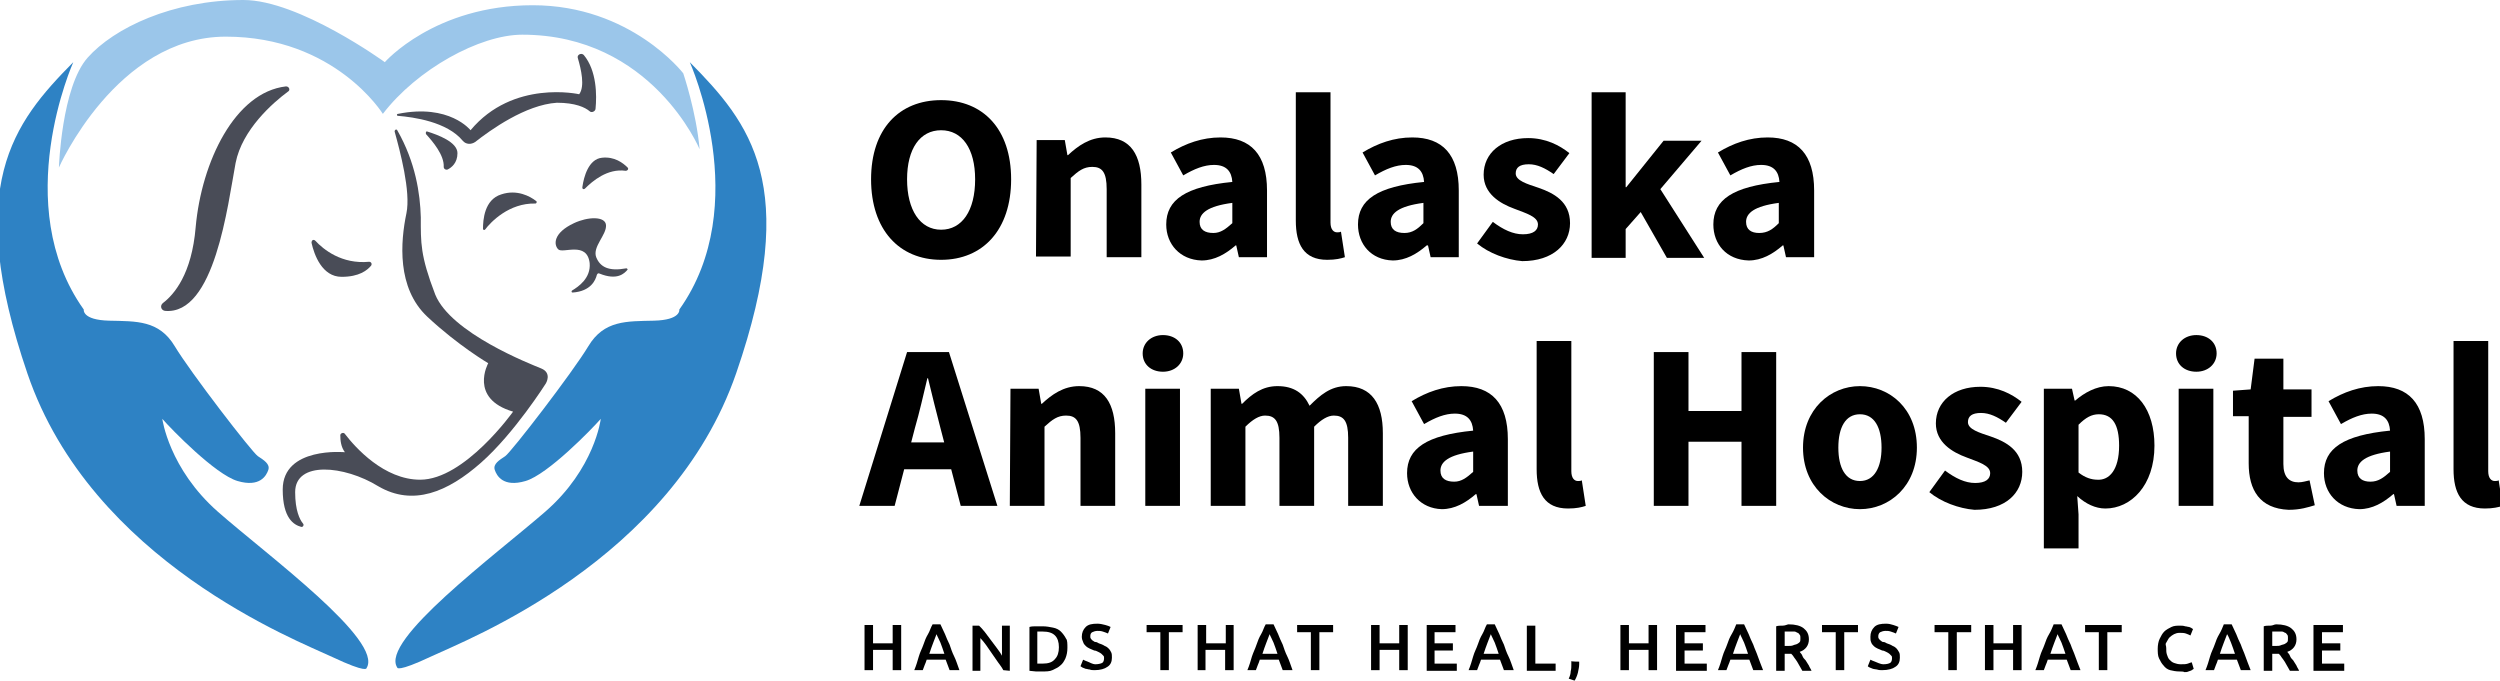 <?xml version="1.0" encoding="utf-8"?>
<!-- Generator: Adobe Illustrator 26.0.1, SVG Export Plug-In . SVG Version: 6.00 Build 0)  -->
<svg version="1.1" id="Layer_1" xmlns="http://www.w3.org/2000/svg" xmlns:xlink="http://www.w3.org/1999/xlink" x="0px" y="0px"
	 viewBox="0 0 382 104" style="enable-background:new 0 0 382 104;" xml:space="preserve">
<style type="text/css">
	.st0{fill:#2E82C4;}
	.st1{fill:#9BC6EA;}
	.st2{fill:#494C57;}
</style>
<g>
	<g>
		<path d="M136.4,95.5h1.3v6.9h-1.3v-3.1h-3v3.1h-1.3v-6.9h1.3v2.8h3V95.5z"/>
		<path d="M145.1,102.4c-0.1-0.3-0.2-0.5-0.3-0.8c-0.1-0.3-0.2-0.5-0.3-0.8h-2.9c-0.1,0.3-0.2,0.6-0.3,0.8c-0.1,0.3-0.2,0.5-0.3,0.8
			h-1.3c0.3-0.7,0.5-1.4,0.7-2.1s0.5-1.2,0.7-1.8c0.2-0.6,0.4-1.1,0.7-1.6s0.4-1,0.7-1.5h1.2c0.2,0.5,0.5,1,0.7,1.5
			c0.2,0.5,0.4,1,0.7,1.6c0.2,0.6,0.4,1.2,0.7,1.8s0.5,1.3,0.8,2.1C146.5,102.4,145.1,102.4,145.1,102.4z M143.1,96.9
			c-0.1,0.3-0.3,0.8-0.5,1.3c-0.2,0.5-0.4,1.1-0.6,1.7h2.3c-0.2-0.6-0.4-1.2-0.6-1.7S143.2,97.2,143.1,96.9z"/>
		<path d="M153.3,102.4c-0.2-0.4-0.5-0.8-0.8-1.2c-0.3-0.4-0.6-0.9-0.9-1.3c-0.3-0.4-0.6-0.9-0.9-1.3c-0.3-0.4-0.6-0.8-0.9-1.1v5
			h-1.2v-6.9h1c0.3,0.3,0.6,0.6,0.9,1c0.3,0.4,0.6,0.8,0.9,1.2s0.6,0.8,0.9,1.2s0.6,0.8,0.8,1.2v-4.6h1.2v6.9L153.3,102.4
			L153.3,102.4z"/>
		<path d="M163.1,99c0,0.6-0.1,1.1-0.3,1.6c-0.2,0.4-0.4,0.8-0.8,1.1c-0.3,0.3-0.8,0.5-1.2,0.7s-1,0.2-1.6,0.2c-0.3,0-0.6,0-0.9,0
			s-0.7-0.1-1-0.1v-6.7c0.3-0.1,0.7-0.1,1-0.1s0.7,0,1,0c0.6,0,1.1,0.1,1.6,0.2s0.9,0.3,1.2,0.6s0.6,0.7,0.8,1.1
			C163.1,97.8,163.1,98.4,163.1,99z M158.5,101.4c0.1,0,0.2,0,0.3,0c0.1,0,0.3,0,0.5,0c0.9,0,1.5-0.2,1.9-0.7c0.4-0.4,0.6-1,0.6-1.8
			c0-0.8-0.2-1.4-0.6-1.8s-1-0.6-1.9-0.6c-0.4,0-0.6,0-0.8,0L158.5,101.4L158.5,101.4z"/>
		<path d="M167.4,101.5c0.4,0,0.8-0.1,1-0.2s0.3-0.4,0.3-0.7c0-0.2,0-0.3-0.1-0.4c-0.1-0.1-0.2-0.2-0.3-0.3s-0.3-0.2-0.5-0.3
			c-0.2-0.1-0.4-0.2-0.6-0.2c-0.2-0.1-0.5-0.2-0.7-0.3c-0.2-0.1-0.4-0.2-0.6-0.4s-0.3-0.3-0.4-0.6c-0.1-0.2-0.2-0.5-0.2-0.8
			c0-0.6,0.2-1.1,0.6-1.5c0.4-0.4,1-0.5,1.8-0.5c0.4,0,0.8,0.1,1.2,0.2s0.6,0.2,0.8,0.3l-0.4,1c-0.2-0.1-0.5-0.2-0.8-0.3
			s-0.6-0.1-0.8-0.1c-0.3,0-0.6,0.1-0.8,0.2c-0.2,0.1-0.3,0.3-0.3,0.6c0,0.2,0,0.3,0.1,0.4s0.1,0.2,0.3,0.3s0.2,0.2,0.4,0.2
			s0.3,0.1,0.5,0.2c0.3,0.1,0.6,0.2,0.9,0.4c0.3,0.1,0.5,0.3,0.6,0.4c0.2,0.2,0.3,0.4,0.4,0.6c0.1,0.2,0.1,0.5,0.1,0.8
			c0,0.6-0.2,1.1-0.7,1.4c-0.4,0.3-1.1,0.5-1.9,0.5c-0.3,0-0.6,0-0.8-0.1c-0.2,0-0.4-0.1-0.6-0.1c-0.2-0.1-0.3-0.1-0.5-0.2
			c-0.1-0.1-0.2-0.1-0.3-0.2l0.4-1c0.2,0.1,0.4,0.2,0.7,0.3S166.9,101.5,167.4,101.5z"/>
		<path d="M180.7,95.5v1.1h-2.1v5.8h-1.3v-5.8h-2.1v-1.1C175.2,95.5,180.7,95.5,180.7,95.5z"/>
		<path d="M187.2,95.5h1.3v6.9h-1.3v-3.1h-3v3.1H183v-6.9h1.3v2.8h3V95.5z"/>
		<path d="M196,102.4c-0.1-0.3-0.2-0.5-0.3-0.8s-0.2-0.5-0.3-0.8h-2.9c-0.1,0.3-0.2,0.6-0.3,0.8c-0.1,0.3-0.2,0.5-0.3,0.8h-1.3
			c0.3-0.7,0.5-1.4,0.7-2.1c0.2-0.6,0.5-1.2,0.7-1.8c0.2-0.6,0.4-1.1,0.7-1.6s0.4-1,0.7-1.5h1.2c0.2,0.5,0.5,1,0.7,1.5
			s0.4,1,0.7,1.6c0.2,0.6,0.4,1.2,0.7,1.8s0.5,1.3,0.8,2.1C197.4,102.4,196,102.4,196,102.4z M194,96.9c-0.1,0.3-0.3,0.8-0.5,1.3
			c-0.2,0.5-0.4,1.1-0.6,1.7h2.3c-0.2-0.6-0.4-1.2-0.6-1.7S194.1,97.2,194,96.9z"/>
		<path d="M203.7,95.5v1.1h-2.1v5.8h-1.3v-5.8h-2.1v-1.1C198.2,95.5,203.7,95.5,203.7,95.5z"/>
		<path d="M213.8,95.5h1.3v6.9h-1.3v-3.1h-3v3.1h-1.3v-6.9h1.3v2.8h3V95.5z"/>
		<path d="M218,102.4v-6.9h4.4v1.1h-3.2v1.7h2.8v1.1h-2.8v2h3.4v1.1H218z"/>
		<path d="M229.8,102.4c-0.1-0.3-0.2-0.5-0.3-0.8s-0.2-0.5-0.3-0.8h-2.9c-0.1,0.3-0.2,0.6-0.3,0.8c-0.1,0.3-0.2,0.5-0.3,0.8h-1.3
			c0.3-0.7,0.5-1.4,0.7-2.1s0.5-1.2,0.7-1.8c0.2-0.6,0.4-1.1,0.7-1.6s0.4-1,0.7-1.5h1.2c0.2,0.5,0.5,1,0.7,1.5s0.4,1,0.7,1.6
			c0.2,0.6,0.4,1.2,0.7,1.8s0.5,1.3,0.8,2.1C231.2,102.4,229.8,102.4,229.8,102.4z M227.8,96.9c-0.1,0.3-0.3,0.8-0.5,1.3
			c-0.2,0.5-0.4,1.1-0.6,1.7h2.3c-0.2-0.6-0.4-1.2-0.6-1.7S227.9,97.2,227.8,96.9z"/>
		<path d="M237.7,101.4v1.1h-4.4v-6.9h1.3v5.8C234.6,101.4,237.7,101.4,237.7,101.4z"/>
		<path d="M241.3,101.1c0,0.1,0,0.2,0,0.2s0,0.1,0,0.2c0,0.4-0.1,0.8-0.2,1.3c-0.1,0.4-0.3,0.9-0.5,1.2l-0.9-0.3
			c0.2-0.4,0.3-0.8,0.3-1.1c0.1-0.4,0.1-0.7,0.1-1c0-0.1,0-0.2,0-0.3s0-0.2,0-0.3C240,101.1,241.3,101.1,241.3,101.1z"/>
		<path d="M251.9,95.5h1.3v6.9h-1.3v-3.1h-3v3.1h-1.3v-6.9h1.3v2.8h3V95.5z"/>
		<path d="M256.1,102.4v-6.9h4.5v1.1h-3.2v1.7h2.8v1.1h-2.8v2h3.4v1.1H256.1z"/>
		<path d="M267.9,102.4c-0.1-0.3-0.2-0.5-0.3-0.8s-0.2-0.5-0.3-0.8h-2.9c-0.1,0.3-0.2,0.6-0.3,0.8c-0.1,0.3-0.2,0.5-0.3,0.8h-1.3
			c0.3-0.7,0.5-1.4,0.7-2.1s0.5-1.2,0.7-1.8s0.4-1.1,0.7-1.6s0.5-1,0.7-1.5h1.2c0.2,0.5,0.5,1,0.7,1.5s0.4,1,0.7,1.6
			c0.2,0.6,0.5,1.2,0.7,1.8s0.5,1.3,0.8,2.1C269.3,102.4,267.9,102.4,267.9,102.4z M265.9,96.9c-0.1,0.3-0.3,0.8-0.5,1.3
			c-0.2,0.5-0.4,1.1-0.6,1.7h2.3c-0.2-0.6-0.4-1.2-0.6-1.7S266,97.2,265.9,96.9z"/>
		<path d="M273.3,95.4c1,0,1.8,0.2,2.3,0.6s0.8,0.9,0.8,1.7c0,0.9-0.5,1.6-1.4,1.9c0.1,0.2,0.3,0.3,0.4,0.6s0.3,0.5,0.5,0.7
			c0.2,0.3,0.3,0.5,0.5,0.8c0.1,0.3,0.3,0.5,0.4,0.8h-1.4c-0.1-0.2-0.3-0.5-0.4-0.7s-0.3-0.5-0.4-0.7c-0.1-0.2-0.3-0.4-0.5-0.7
			c-0.1-0.2-0.3-0.4-0.4-0.5c-0.1,0-0.2,0-0.2,0c-0.1,0-0.1,0-0.2,0h-0.6v2.6h-1.3v-6.8c0.3-0.1,0.6-0.1,1-0.1
			S273.1,95.4,273.3,95.4z M273.4,96.5c-0.3,0-0.5,0-0.7,0v2.2h0.5c0.3,0,0.6,0,0.8-0.1s0.4-0.1,0.6-0.2c0.2-0.1,0.3-0.2,0.4-0.3
			s0.1-0.3,0.1-0.6c0-0.2,0-0.4-0.1-0.5s-0.2-0.3-0.3-0.3s-0.3-0.2-0.5-0.2C273.9,96.5,273.7,96.5,273.4,96.5z"/>
		<path d="M283.9,95.5v1.1h-2.1v5.8h-1.3v-5.8h-2.1v-1.1C278.4,95.5,283.9,95.5,283.9,95.5z"/>
		<path d="M287.8,101.5c0.5,0,0.8-0.1,1-0.2s0.3-0.4,0.3-0.7c0-0.2,0-0.3-0.1-0.4s-0.2-0.2-0.3-0.3c-0.1-0.1-0.3-0.2-0.5-0.3
			s-0.4-0.2-0.6-0.2c-0.2-0.1-0.5-0.2-0.7-0.3s-0.4-0.2-0.6-0.4s-0.3-0.3-0.4-0.6c-0.1-0.2-0.1-0.5-0.1-0.8c0-0.6,0.2-1.1,0.6-1.5
			s1-0.5,1.8-0.5c0.4,0,0.8,0.1,1.1,0.2c0.3,0.1,0.6,0.2,0.8,0.3l-0.4,1c-0.2-0.1-0.5-0.2-0.8-0.3c-0.3-0.1-0.5-0.1-0.8-0.1
			c-0.3,0-0.6,0.1-0.8,0.2S287,97,287,97.2c0,0.2,0,0.3,0.1,0.4c0.1,0.1,0.1,0.2,0.3,0.3c0.1,0.1,0.2,0.2,0.4,0.2s0.3,0.1,0.5,0.2
			c0.3,0.1,0.6,0.2,0.9,0.4c0.3,0.1,0.5,0.3,0.6,0.4s0.3,0.4,0.4,0.6c0.1,0.2,0.1,0.5,0.1,0.8c0,0.6-0.2,1.1-0.7,1.4
			c-0.4,0.3-1.1,0.5-2,0.5c-0.3,0-0.5,0-0.8-0.1c-0.2,0-0.5-0.1-0.6-0.1c-0.2-0.1-0.3-0.1-0.5-0.2s-0.2-0.1-0.3-0.2l0.4-1
			c0.2,0.1,0.4,0.2,0.7,0.3S287.3,101.5,287.8,101.5z"/>
		<path d="M301.2,95.5v1.1H299v5.8h-1.3v-5.8h-2.1v-1.1C295.6,95.5,301.2,95.5,301.2,95.5z"/>
		<path d="M307.6,95.5h1.3v6.9h-1.3v-3.1h-3v3.1h-1.3v-6.9h1.3v2.8h3V95.5z"/>
		<path d="M316.4,102.4c-0.1-0.3-0.2-0.5-0.3-0.8s-0.2-0.5-0.3-0.8h-2.9c-0.1,0.3-0.2,0.6-0.3,0.8c-0.1,0.3-0.2,0.5-0.3,0.8H311
			c0.3-0.7,0.5-1.4,0.7-2.1s0.5-1.2,0.7-1.8s0.4-1.1,0.7-1.6s0.5-1,0.7-1.5h1.2c0.2,0.5,0.5,1,0.7,1.5s0.4,1,0.7,1.6
			c0.2,0.6,0.5,1.2,0.7,1.8s0.5,1.3,0.8,2.1C317.8,102.4,316.4,102.4,316.4,102.4z M314.4,96.9c-0.1,0.3-0.3,0.8-0.5,1.3
			c-0.2,0.5-0.4,1.1-0.6,1.7h2.3c-0.2-0.6-0.4-1.2-0.6-1.7S314.5,97.2,314.4,96.9z"/>
		<path d="M324.2,95.5v1.1H322v5.8h-1.3v-5.8h-2.1v-1.1C318.6,95.5,324.2,95.5,324.2,95.5z"/>
		<path d="M333,102.6c-0.5,0-1-0.1-1.4-0.2s-0.8-0.4-1-0.7c-0.3-0.3-0.5-0.7-0.7-1.1s-0.2-1-0.2-1.5s0.1-1.1,0.3-1.5
			s0.4-0.8,0.7-1.1c0.3-0.3,0.7-0.5,1.1-0.7c0.4-0.2,0.9-0.2,1.3-0.2c0.3,0,0.5,0,0.8,0.1c0.2,0,0.4,0.1,0.6,0.1
			c0.2,0.1,0.3,0.1,0.4,0.2s0.2,0.1,0.2,0.1l-0.4,1c-0.2-0.1-0.4-0.2-0.7-0.3c-0.3-0.1-0.6-0.1-1-0.1c-0.3,0-0.6,0.1-0.8,0.2
			s-0.5,0.3-0.7,0.5c-0.2,0.2-0.3,0.5-0.5,0.8S331,98.6,331,99c0,0.4,0,0.7,0.1,1c0.1,0.3,0.2,0.6,0.4,0.8c0.2,0.2,0.4,0.4,0.7,0.5
			c0.3,0.1,0.6,0.2,1,0.2c0.5,0,0.8,0,1.1-0.1s0.5-0.2,0.6-0.2l0.3,1c-0.1,0.1-0.2,0.1-0.3,0.2c-0.1,0.1-0.3,0.1-0.5,0.2
			s-0.4,0.1-0.6,0.1C333.6,102.6,333.3,102.6,333,102.6z"/>
		<path d="M342.4,102.4c-0.1-0.3-0.2-0.5-0.3-0.8s-0.2-0.5-0.3-0.8h-2.9c-0.1,0.3-0.2,0.6-0.3,0.8c-0.1,0.3-0.2,0.5-0.3,0.8H337
			c0.3-0.7,0.5-1.4,0.7-2.1s0.5-1.2,0.7-1.8s0.4-1.1,0.7-1.6s0.5-1,0.7-1.5h1.2c0.2,0.5,0.5,1,0.7,1.5s0.4,1,0.7,1.6
			c0.2,0.6,0.5,1.2,0.7,1.8s0.5,1.3,0.8,2.1C343.7,102.4,342.4,102.4,342.4,102.4z M340.3,96.9c-0.1,0.3-0.3,0.8-0.5,1.3
			c-0.2,0.5-0.4,1.1-0.6,1.7h2.3c-0.2-0.6-0.4-1.2-0.6-1.7S340.5,97.2,340.3,96.9z"/>
		<path d="M347.8,95.4c1,0,1.8,0.2,2.3,0.6s0.8,0.9,0.8,1.7c0,0.9-0.5,1.6-1.4,1.9c0.1,0.2,0.3,0.3,0.4,0.6s0.3,0.5,0.5,0.7
			c0.2,0.3,0.3,0.5,0.5,0.8c0.1,0.3,0.3,0.5,0.4,0.8h-1.4c-0.1-0.2-0.3-0.5-0.4-0.7s-0.3-0.5-0.4-0.7c-0.1-0.2-0.3-0.4-0.5-0.7
			c-0.1-0.2-0.3-0.4-0.4-0.5c-0.1,0-0.2,0-0.2,0c-0.1,0-0.1,0-0.2,0h-0.6v2.6h-1.3v-6.8c0.3-0.1,0.6-0.1,1-0.1
			S347.5,95.4,347.8,95.4z M347.9,96.5c-0.3,0-0.5,0-0.7,0v2.2h0.5c0.3,0,0.6,0,0.8-0.1s0.4-0.1,0.6-0.2c0.2-0.1,0.3-0.2,0.4-0.3
			s0.1-0.3,0.1-0.6c0-0.2,0-0.4-0.1-0.5s-0.2-0.3-0.3-0.3s-0.3-0.2-0.5-0.2C348.3,96.5,348.1,96.5,347.9,96.5z"/>
		<path d="M353.5,102.4v-6.9h4.5v1.1h-3.2v1.7h2.8v1.1h-2.8v2h3.4v1.1H353.5z"/>
	</g>
	<g>
		<path d="M133.1,27.4c0-7.7,4.3-12.1,10.7-12.1s10.7,4.4,10.7,12.1c0,7.7-4.3,12.3-10.7,12.3S133.1,35.1,133.1,27.4z M149,27.4
			c0-4.7-2-7.5-5.2-7.5s-5.2,2.8-5.2,7.5s2,7.7,5.2,7.7S149,32.2,149,27.4z"/>
		<path d="M158.4,21.4h4.3l0.4,2.3h0.1c1.5-1.4,3.3-2.7,5.7-2.7c3.9,0,5.5,2.7,5.5,7.2v11.1h-5.3V28.9c0-2.6-0.7-3.4-2.2-3.4
			c-1.3,0-2.1,0.6-3.3,1.7v12h-5.3L158.4,21.4L158.4,21.4z"/>
		<path d="M178.2,34.3c0-3.8,3-5.8,10.1-6.5c-0.1-1.6-0.9-2.6-2.8-2.6c-1.5,0-3,0.6-4.7,1.6l-1.9-3.5c2.3-1.4,4.8-2.3,7.6-2.3
			c4.6,0,7.1,2.6,7.1,8.1v10.2h-4.3l-0.4-1.8h-0.1c-1.5,1.3-3.2,2.3-5.2,2.3C180.3,39.7,178.2,37.3,178.2,34.3z M188.3,34.1V31
			c-3.8,0.5-5,1.6-5,2.9c0,1.2,0.8,1.7,2.1,1.7C186.5,35.6,187.3,35,188.3,34.1z"/>
		<path d="M198,33.7V14.1h5.3v19.9c0,1.1,0.5,1.5,1,1.5c0.2,0,0.4,0,0.6-0.1l0.6,3.9c-0.6,0.2-1.4,0.4-2.7,0.4
			C199.2,39.7,198,37.3,198,33.7z"/>
		<path d="M207.5,34.3c0-3.8,3-5.8,10.1-6.5c-0.1-1.6-0.9-2.6-2.8-2.6c-1.5,0-3,0.6-4.7,1.6l-1.9-3.5c2.3-1.4,4.8-2.3,7.6-2.3
			c4.6,0,7.1,2.6,7.1,8.1v10.2h-4.3l-0.4-1.8H218c-1.5,1.3-3.2,2.3-5.2,2.3C209.5,39.7,207.5,37.3,207.5,34.3z M217.5,34.1V31
			c-3.8,0.5-5,1.6-5,2.9c0,1.2,0.8,1.7,2.1,1.7C215.8,35.6,216.6,35,217.5,34.1z"/>
		<path d="M225.7,37.2l2.4-3.3c1.6,1.2,3.1,1.9,4.6,1.9c1.6,0,2.3-0.6,2.3-1.5c0-1.2-1.8-1.7-3.6-2.4c-2.2-0.8-4.7-2.3-4.7-5.2
			c0-3.3,2.7-5.6,6.8-5.6c2.7,0,4.8,1.1,6.3,2.3l-2.4,3.2c-1.3-0.9-2.5-1.5-3.8-1.5c-1.4,0-2,0.5-2,1.4c0,1.1,1.7,1.6,3.5,2.2
			c2.3,0.8,4.8,2.1,4.8,5.4c0,3.2-2.6,5.8-7.3,5.8C230.2,39.7,227.5,38.7,225.7,37.2z"/>
		<path d="M243.2,14.1h5.2v14.5h0.1l5.7-7.1h5.8l-6.3,7.4l6.7,10.5h-5.7l-4-7l-2.3,2.6v4.4h-5.2L243.2,14.1L243.2,14.1z"/>
		<path d="M261.8,34.3c0-3.8,3-5.8,10.1-6.5c-0.1-1.6-0.9-2.6-2.8-2.6c-1.5,0-3,0.6-4.7,1.6l-1.9-3.5c2.3-1.4,4.8-2.3,7.6-2.3
			c4.6,0,7.1,2.6,7.1,8.1v10.2h-4.3l-0.4-1.8h-0.1c-1.5,1.3-3.2,2.3-5.2,2.3C263.8,39.7,261.8,37.3,261.8,34.3z M271.8,34.1V31
			c-3.8,0.5-5,1.6-5,2.9c0,1.2,0.8,1.7,2,1.7C270.1,35.6,270.9,35,271.8,34.1z"/>
		<path d="M138.6,53.8h6.4l7.4,23.5h-5.6l-3.1-11.9c-0.6-2.3-1.3-5.1-1.9-7.6h-0.1c-0.6,2.5-1.2,5.2-1.9,7.6l-3.1,11.9h-5.4
			L138.6,53.8z M136.1,67.6h11.3v4.1h-11.3V67.6z"/>
		<path d="M154.4,59.4h4.3l0.4,2.3h0.1c1.5-1.4,3.3-2.7,5.7-2.7c3.9,0,5.5,2.7,5.5,7.2v11.1h-5.3V66.9c0-2.6-0.7-3.4-2.2-3.4
			c-1.3,0-2.1,0.6-3.3,1.7v12.1h-5.3L154.4,59.4L154.4,59.4z"/>
		<path d="M174.6,54c0-1.6,1.3-2.8,3.1-2.8s3.1,1.1,3.1,2.8c0,1.6-1.3,2.8-3.1,2.8S174.6,55.7,174.6,54z M175,59.4h5.3v17.9H175
			V59.4z"/>
		<path d="M185,59.4h4.3l0.4,2.3h0.1c1.5-1.5,3.1-2.7,5.4-2.7c2.5,0,4,1.1,4.9,3c1.6-1.6,3.2-3,5.6-3c3.9,0,5.6,2.7,5.6,7.2v11.1
			h-5.3V66.9c0-2.6-0.7-3.4-2.2-3.4c-0.9,0-1.9,0.6-3,1.7v12.1h-5.3V66.9c0-2.6-0.7-3.4-2.2-3.4c-0.9,0-1.9,0.6-3,1.7v12.1H185
			L185,59.4L185,59.4z"/>
		<path d="M215,72.3c0-3.8,3-5.8,10.1-6.5c-0.1-1.6-0.9-2.6-2.8-2.6c-1.5,0-3,0.6-4.7,1.6l-1.9-3.5c2.3-1.4,4.8-2.3,7.6-2.3
			c4.6,0,7.1,2.6,7.1,8.1v10.2H226l-0.4-1.8h-0.1c-1.5,1.3-3.2,2.3-5.2,2.3C217.1,77.7,215,75.3,215,72.3z M225.1,72.1V69
			c-3.8,0.5-5,1.6-5,2.9c0,1.2,0.8,1.7,2.1,1.7C223.3,73.6,224.1,73,225.1,72.1z"/>
		<path d="M234.8,71.7V52.1h5.3v19.9c0,1.1,0.5,1.5,1,1.5c0.2,0,0.4,0,0.6-0.1l0.6,3.9c-0.6,0.2-1.4,0.4-2.7,0.4
			C236,77.7,234.8,75.3,234.8,71.7z"/>
		<path d="M252.7,53.8h5.3v9h8.1v-9h5.3v23.5h-5.3v-9.8H258v9.8h-5.3V53.8z"/>
		<path d="M275.5,68.4c0-5.9,4.2-9.4,8.7-9.4s8.7,3.4,8.7,9.4c0,5.9-4.2,9.4-8.7,9.4S275.5,74.3,275.5,68.4z M287.5,68.4
			c0-3.1-1.1-5.1-3.3-5.1s-3.3,2-3.3,5.1s1.1,5.1,3.3,5.1S287.5,71.4,287.5,68.4z"/>
		<path d="M294.8,75.2l2.4-3.3c1.6,1.2,3.1,1.9,4.6,1.9c1.6,0,2.3-0.6,2.3-1.5c0-1.2-1.8-1.7-3.6-2.4c-2.2-0.8-4.7-2.3-4.7-5.2
			c0-3.3,2.7-5.6,6.8-5.6c2.7,0,4.8,1.1,6.3,2.3l-2.4,3.2c-1.3-0.9-2.5-1.5-3.8-1.5c-1.4,0-2,0.5-2,1.4c0,1.1,1.7,1.6,3.5,2.2
			c2.3,0.8,4.8,2.1,4.8,5.4c0,3.2-2.5,5.8-7.3,5.8C299.3,77.7,296.6,76.7,294.8,75.2z"/>
		<path d="M312.3,59.4h4.3l0.4,1.8h0.1c1.4-1.2,3.2-2.2,5.1-2.2c4.3,0,7,3.6,7,9.1c0,6.1-3.6,9.6-7.5,9.6c-1.5,0-3-0.7-4.3-1.9
			l0.2,2.8v5.2h-5.3L312.3,59.4L312.3,59.4z M323.8,68.1c0-3.2-1-4.8-3.1-4.8c-1.1,0-2,0.5-3.1,1.6v7.3c1,0.8,2,1.1,2.9,1.1
			C322.3,73.4,323.8,71.8,323.8,68.1z"/>
		<path d="M332.5,54c0-1.6,1.3-2.8,3.1-2.8c1.8,0,3.1,1.1,3.1,2.8c0,1.6-1.3,2.8-3.1,2.8C333.8,56.8,332.5,55.7,332.5,54z
			 M332.9,59.4h5.3v17.9h-5.3V59.4z"/>
		<path d="M343.6,70.8v-7.2h-2.4v-3.9l2.7-0.2l0.6-4.7h4.4v4.7h4.3v4.2h-4.3v7.2c0,2,0.9,2.8,2.3,2.8c0.6,0,1.2-0.2,1.7-0.3l0.8,3.8
			c-1,0.3-2.2,0.7-4,0.7C345.3,77.7,343.6,74.9,343.6,70.8z"/>
		<path d="M355.1,72.3c0-3.8,3-5.8,10.1-6.5c-0.1-1.6-0.9-2.6-2.8-2.6c-1.5,0-3,0.6-4.7,1.6l-1.9-3.5c2.3-1.4,4.8-2.3,7.6-2.3
			c4.6,0,7.1,2.6,7.1,8.1v10.2h-4.3l-0.4-1.8h-0.1c-1.5,1.3-3.2,2.3-5.2,2.3C357.2,77.7,355.1,75.3,355.1,72.3z M365.2,72.1V69
			c-3.8,0.5-5,1.6-5,2.9c0,1.2,0.8,1.7,2,1.7C363.4,73.6,364.2,73,365.2,72.1z"/>
		<path d="M374.9,71.7V52.1h5.3v19.9c0,1.1,0.5,1.5,1,1.5c0.2,0,0.4,0,0.6-0.1l0.6,3.9c-0.6,0.2-1.5,0.4-2.7,0.4
			C376.1,77.7,374.9,75.3,374.9,71.7z"/>
	</g>
	<path class="st0" d="M11.2,9.5c0,0-9.8,21.8,1.6,37.8c0,0-0.3,1.6,3.9,1.7c4.1,0.1,7.6-0.1,10,3.9c2.4,4,11.8,16.2,12.7,16.8
		s1.9,1.2,1.6,2.1s-1.3,2.7-4.7,1.7c-3.4-1-10.1-7.9-11.5-9.5c0,0,1,7.6,8.5,14.2S58.7,97.9,56,102.1c0,0,0.1,0.8-5.2-1.7
		S14,85.8,4.2,57.1S2,18.8,11.2,9.5z"/>
	<path class="st0" d="M105.4,9.5c0,0,9.8,21.8-1.6,37.8c0,0,0.3,1.6-3.9,1.7c-4.1,0.1-7.6-0.1-10,3.9c-2.4,4-11.8,16.2-12.7,16.8
		s-1.9,1.2-1.6,2.1s1.3,2.7,4.7,1.7c3.4-1,10.1-7.9,11.5-9.5c0,0-0.9,7.6-8.5,14.2S58,97.9,60.7,102c0,0-0.1,0.8,5.2-1.7
		s36.7-14.6,46.6-43.3S114.6,18.8,105.4,9.5z"/>
	<path class="st1" d="M58.5,17.4c0,0-7.3-11.8-24-11.8S9,25.6,9,25.6s0.4-12.3,4.4-16.8s12.9-8.8,23.8-8.8c8.5,0,21.6,9.5,21.6,9.5
		s7.6-8.7,22.6-8.7s23,10.4,23,10.4s2,5.9,2.5,11.6c0,0-7.3-17.5-27.1-17.5C73.3,5.3,63.7,10.6,58.5,17.4z"/>
	<path class="st2" d="M25.2,47.5c-0.6-0.1-0.8-0.8-0.3-1.2c1.7-1.3,4.4-4.4,5-11.6c0.9-10,6-20.6,13.8-21.5c0.5,0,0.7,0.6,0.3,0.8
		c-2.3,1.7-7,5.8-8,10.9C34.8,31.3,32.8,48.2,25.2,47.5z"/>
	<path class="st2" d="M48.2,36.8c1.2,1.3,4,3.6,8.2,3.2c0.3,0,0.5,0.3,0.3,0.6c-0.6,0.7-1.8,1.7-4.5,1.7c-3,0-4.2-3.4-4.6-5.2
		C47.6,36.7,47.9,36.5,48.2,36.8z"/>
	<path class="st2" d="M60.7,19.9c-0.1-0.2-0.4-0.1-0.4,0.2c0.8,2.9,2.5,9.2,1.8,12.5c-0.9,4.3-1.5,11.4,3.2,15.8s9.3,7.1,9.3,7.1
		s-3,5.4,3.8,7.4c0,0-7.4,10.4-14.2,10.4c-5.5,0-9.9-4.9-11.5-7c-0.2-0.3-0.7-0.1-0.7,0.2c0,0.8,0.1,1.8,0.7,2.6
		c0,0-9.5-0.9-9.5,5.7c0,4.4,1.7,5.4,2.8,5.7c0.3,0.1,0.5-0.3,0.3-0.5c-0.5-0.6-1.2-2-1.2-4.8c0-4.8,7.5-4.1,12.7-0.9
		c5.3,3.1,10.6,0.9,15.7-3.6s9.9-12.1,9.9-12.1s1-1.6-0.7-2.3s-13.8-5.4-16.2-11.3c-2.3-6-2.2-7.9-2.2-11.8
		C64.2,29.6,63.5,24.8,60.7,19.9z"/>
	<path class="st2" d="M60.8,17.7c2.4,0.2,7.5,0.9,9.9,3.8c0.5,0.6,1.3,0.6,1.9,0.2c2.3-1.8,7.7-5.7,12.5-6c2.8,0,4.3,0.7,5,1.3
		c0.3,0.3,0.9,0,0.9-0.4c0.2-2,0.2-5.8-1.8-8.2c-0.4-0.4-1.1,0-0.9,0.5c0.5,1.7,1.1,4.3,0.2,5.5c0,0-10.1-2.3-16.6,5.5
		c0,0-3.2-4.1-11.1-2.5C60.6,17.4,60.6,17.7,60.8,17.7z"/>
	<path class="st2" d="M65.1,20.5c1,1.1,2.8,3.2,2.7,5c0,0.3,0.3,0.5,0.6,0.4c0.6-0.3,1.5-1,1.5-2.5c0-1.7-3-2.8-4.6-3.3
		C65.1,20,65,20.3,65.1,20.5z"/>
	<path class="st2" d="M74.1,35.1c0.9-1.2,3.7-4.1,7.7-4c0.2,0,0.3-0.3,0.1-0.4c-0.9-0.7-2.9-1.8-5.3-1c-2.6,0.8-2.8,3.9-2.8,5.3
		C73.8,35.1,74,35.2,74.1,35.1z"/>
	<path class="st2" d="M89.4,28.8c1.1-1.1,3.4-3.1,6.2-2.7c0.3,0,0.5-0.3,0.3-0.5c-0.7-0.7-2-1.7-3.9-1.5c-2.1,0.2-2.8,3-3,4.4
		C88.9,28.9,89.2,29,89.4,28.8z"/>
	<path class="st2" d="M87.7,34.1c2.1-1,4.8-1.1,4.9,0.3c0.1,1.5-2.1,3.3-1.5,4.9c0.6,1.5,1.9,2.2,4.6,1.7c0.1,0,0.2,0.1,0.2,0.2
		c-0.5,0.6-1.6,1.7-4.3,0.6c-0.2-0.1-0.3,0-0.4,0.2c-0.2,0.8-0.9,2.5-3.7,2.7c-0.2,0-0.2-0.2-0.1-0.3c1-0.6,2.9-1.9,2.7-4.2
		c-0.4-3.4-4.1-1.4-4.8-2.1C84.6,37.4,84.5,35.6,87.7,34.1z"/>
</g>
</svg>
